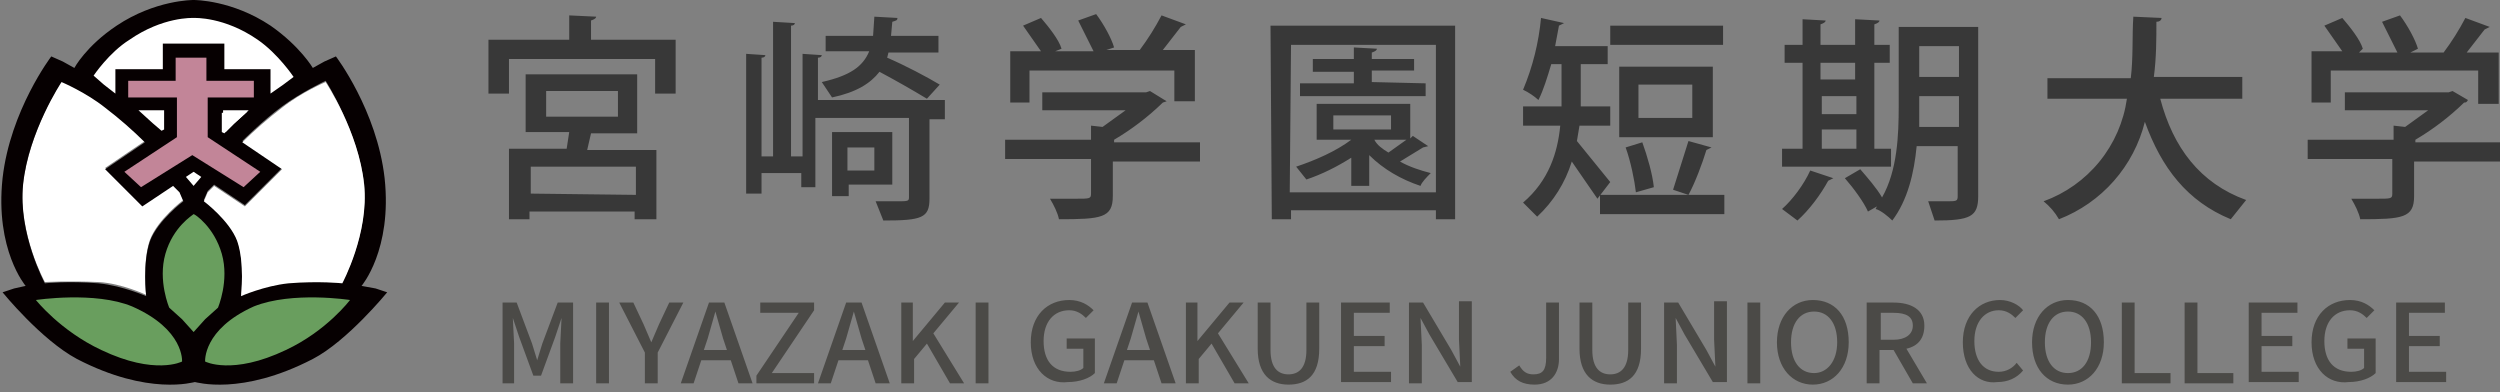 <svg width="223" height="35" viewBox="0 0 223 35" fill="none" xmlns="http://www.w3.org/2000/svg">
<rect x="0" y="0" width="223" height="35" fill="#808080" stroke="none"/>
<g clip-path="url(#clip0_257_1890)">
<path d="M7.318 6.747C7.318 6.747 11.207 1.029 17.039 1.029C22.871 1.029 27.445 7.09 27.445 7.09C27.445 7.09 18.411 13.266 17.725 17.497L17.153 17.84C17.153 17.84 11.55 7.891 7.318 6.747Z" fill="white"/>
<path d="M17.612 33.05C17.612 33.05 21.614 34.194 25.045 32.478C28.476 30.763 32.707 26.532 32.707 26.532C32.707 26.532 28.018 25.503 25.274 26.074C22.529 26.761 19.899 28.133 19.899 28.133C19.899 28.133 21.614 26.417 20.814 23.558C20.128 20.585 17.154 17.84 17.154 17.84C17.154 17.84 14.524 19.556 13.952 22.415C13.38 25.274 14.181 27.218 14.181 27.218C14.181 27.218 12.122 26.074 8.92 25.846C5.833 25.617 1.83 26.417 1.83 26.417C1.83 26.417 5.604 30.877 7.891 31.792C13.609 33.965 17.612 33.05 17.612 33.05Z" fill="#699E5E"/>
<path d="M19.326 4.689L15.438 4.575V6.633H11.092V9.263H15.324V11.894L10.406 15.096L12.808 17.383L17.268 14.409L21.728 17.497L24.244 14.981L19.212 12.008V9.263H23.215V6.747L19.441 6.862L19.326 4.689Z" fill="#C28598"/>
<path d="M8.805 25.159C10.864 25.273 13.036 26.302 13.036 26.302C13.036 26.302 12.693 23.329 13.38 21.385C14.066 19.555 16.353 17.84 16.353 17.84L16.01 17.039C15.855 16.816 15.661 16.622 15.438 16.467L12.693 18.297L9.377 14.981L12.922 12.579C12.922 12.579 11.092 10.749 9.377 9.492C7.662 8.234 5.489 7.204 5.489 7.204C5.489 7.204 2.63 11.664 2.058 16.353C1.601 20.813 4.002 25.159 4.002 25.159C4.002 25.159 6.061 25.044 8.805 25.159ZM14.637 11.664V9.949H12.35L13.608 11.093L14.409 11.893L14.637 11.664Z" fill="white"/>
<path d="M32.25 25.502C32.25 25.502 34.994 22.3 34.308 15.896C33.622 9.835 29.963 5.032 29.963 5.032L28.933 5.489L27.904 6.061C27.904 6.061 26.761 4.117 24.13 2.287C20.7 0 17.383 0 17.269 0C17.154 0 13.838 0 10.407 2.287C7.663 4.117 6.633 6.061 6.633 6.061L5.604 5.489L4.575 5.032C4.575 5.032 0.915 9.835 0.229 15.896C-0.457 22.3 2.288 25.502 2.288 25.502L1.258 25.731L0.229 26.074C0.229 26.074 3.66 30.305 6.862 32.02C13.266 35.337 17.269 34.079 17.383 34.079C17.497 34.079 21.5 35.337 27.904 32.02C30.992 30.419 34.537 26.074 34.537 26.074L33.508 25.731L32.25 25.502ZM11.551 3.545C14.524 1.487 17.154 1.601 17.269 1.601C17.383 1.601 20.013 1.487 22.987 3.545C24.816 4.803 26.189 6.862 26.189 6.862L25.274 7.548L24.13 8.348V6.175H20.013V3.888H14.524V6.175H10.293V8.348L9.264 7.548L8.349 6.747C8.349 6.747 9.721 4.689 11.551 3.545ZM18.527 8.691V12.236L23.215 15.324L21.729 16.696L17.154 13.837L12.58 16.696L11.093 15.324L15.782 12.236V8.691H11.436V7.205H15.668V5.146H18.412V7.205H22.644V8.691H18.527ZM22.072 9.949L20.814 11.093L20.013 11.893L19.785 11.779V10.064L22.072 9.949ZM17.269 16.582L16.583 15.781L17.269 15.324L17.955 15.781L17.269 16.582ZM13.609 10.979L12.351 9.835H14.639V11.55L14.41 11.665L13.609 10.979ZM2.059 16.468C2.516 11.779 5.49 7.319 5.49 7.319C5.49 7.319 7.663 8.234 9.378 9.606C10.625 10.558 11.809 11.59 12.923 12.694L9.378 15.095L12.694 18.412L15.439 16.582L16.011 17.154L16.354 17.954C16.354 17.954 14.067 19.67 13.38 21.5C12.694 23.444 13.037 26.417 13.037 26.417C13.037 26.417 10.979 25.502 8.806 25.273C6.062 25.045 4.003 25.273 4.003 25.273C4.003 25.273 1.602 20.813 2.059 16.468ZM16.239 32.249C16.239 32.249 13.838 33.507 9.035 31.22C5.375 29.505 3.203 26.76 3.203 26.76C3.203 26.76 8.463 25.959 11.78 27.332C16.468 29.39 16.239 32.249 16.239 32.249ZM17.269 29.619L16.239 28.475L15.096 27.446C15.096 27.446 14.067 25.045 14.753 22.643C15.439 20.241 17.154 19.212 17.269 19.098C17.383 19.098 19.099 20.241 19.785 22.643C20.471 25.045 19.442 27.446 19.442 27.446L18.298 28.475L17.269 29.619ZM25.503 31.22C20.7 33.507 18.298 32.249 18.298 32.249C18.298 32.249 18.069 29.39 22.644 27.332C26.074 25.959 31.221 26.76 31.221 26.76C31.221 26.76 29.162 29.505 25.503 31.22ZM30.534 25.159H25.731C23.673 25.273 21.5 26.303 21.5 26.303C21.5 26.303 21.843 23.329 21.157 21.385C20.471 19.555 18.184 17.84 18.184 17.84L18.527 17.04L19.099 16.468L21.843 18.297L25.16 14.981L21.614 12.579C21.614 12.579 23.444 10.75 25.16 9.492C26.875 8.234 29.048 7.205 29.048 7.205C29.048 7.205 31.907 11.665 32.478 16.353C32.936 20.813 30.534 25.159 30.534 25.159Z" fill="#060001"/>
<path d="M32.478 16.468C32.021 11.779 29.048 7.319 29.048 7.319C29.048 7.319 26.875 8.234 25.16 9.606C23.913 10.558 22.729 11.59 21.614 12.694L25.16 15.095L21.843 18.412L19.099 16.582L18.527 17.154L18.184 17.954C18.184 17.954 20.471 19.67 21.157 21.5C21.843 23.444 21.5 26.417 21.5 26.417C21.5 26.417 23.558 25.502 25.731 25.273C28.476 25.045 30.534 25.273 30.534 25.273C30.534 25.273 32.936 20.813 32.478 16.468ZM20.128 11.779L20.928 10.979L22.186 9.835H19.899V11.55L20.128 11.779Z" fill="white"/>
<path d="M52.833 3.545H60.267V8.349H58.437V5.261H45.4V8.349H43.57V3.545H50.775V1.373L53.176 1.487C53.176 1.601 53.062 1.716 52.719 1.83V3.545H52.833ZM56.836 11.894H52.719L52.376 13.38H58.551V19.556H56.607V18.87H47.23V19.556H45.4V13.266H50.546L50.775 11.779H46.887V6.633H56.836V11.894ZM56.722 17.383V14.867H47.344V17.269L56.722 17.383ZM48.717 8.12V10.407H55.121V8.12H48.717ZM84.282 9.035V10.636H82.91V17.726C82.91 19.441 82.224 19.67 78.793 19.67L78.107 17.955H79.936C80.966 17.955 81.08 17.955 81.08 17.612V10.521H72.732V16.697H71.474V15.439H67.929V17.269H66.556V4.803L68.272 4.918C68.272 5.032 68.157 5.147 67.929 5.147V13.952H68.958V1.944L70.902 2.059C70.902 2.173 70.788 2.288 70.559 2.288V13.952H71.588V4.803L73.304 4.918C73.304 5.032 73.189 5.147 72.961 5.147V8.92H84.282V9.035ZM79.25 4.689L79.136 5.147C80.737 5.833 82.681 6.862 83.825 7.548L82.681 8.806C81.292 7.969 79.881 7.168 78.45 6.404C77.649 7.434 76.391 8.234 74.219 8.692L73.304 7.319C75.82 6.748 76.963 5.947 77.535 4.575H73.647V3.202H77.878L77.992 1.487L80.051 1.601C80.051 1.83 79.936 1.83 79.593 1.944L79.479 3.202H83.71V4.689H79.25ZM79.593 16.468H75.705V17.497H74.219V11.779H79.593V16.468ZM77.992 13.152H75.591V15.21H77.992V13.152ZM107.04 12.694V14.41H99.263V17.497C99.263 19.441 98.234 19.556 94.46 19.556C94.346 18.984 94.003 18.298 93.659 17.726H95.947C97.205 17.726 97.319 17.726 97.319 17.269V14.181H89.657V12.466H97.319V11.207L98.348 11.322L100.407 9.835H92.973V8.234H102.236L102.58 8.12L104.066 9.035L103.723 9.149C102.412 10.424 100.953 11.538 99.377 12.466V12.694H107.04ZM91.83 6.29V9.149H90.114V4.575H92.859L91.258 2.288L92.859 1.601C93.545 2.402 94.46 3.545 94.689 4.346L94.117 4.575H97.548L96.175 1.83L97.776 1.258C98.463 2.173 99.149 3.431 99.377 4.232L98.691 4.46H101.665C102.394 3.485 103.044 2.452 103.609 1.373L105.782 2.173L105.324 2.402L103.723 4.46H106.582V9.035H104.752V6.29H91.83ZM113.329 2.288H129.797V19.556H128.082V18.755H115.159V19.556H113.444L113.329 2.288ZM115.045 17.154H128.082V4.003H115.159L115.045 17.154ZM126.023 12.122L127.395 13.037L126.938 13.152L124.88 14.41C125.68 14.867 126.709 15.21 127.624 15.439C127.281 15.782 126.824 16.239 126.709 16.582C124.994 16.011 123.393 15.096 122.135 13.838V16.582H120.534V14.066C119.276 14.867 117.904 15.553 116.531 16.011L115.616 14.867C117.332 14.295 119.162 13.495 120.534 12.466H117.446V9.263H125.794V12.351L126.023 12.122ZM127.167 7.434V8.577H115.96V7.434H120.763V6.404H117.103V5.261H120.763V4.232L122.821 4.346C122.821 4.46 122.707 4.575 122.364 4.689V5.261H126.137V6.29H122.364V7.319L127.167 7.434ZM118.933 10.293V11.551H124.079V10.293H118.933ZM122.592 12.466C122.821 12.923 123.279 13.266 123.85 13.609L125.451 12.466H122.592ZM140.89 11.207L140.661 12.58L143.634 16.239L142.491 17.726L140.204 14.41C139.624 16.291 138.559 17.988 137.116 19.327L135.858 18.069C138.145 16.125 138.946 13.609 139.174 11.207H135.858V9.492H139.289V5.718H138.374C138.031 6.862 137.688 8.005 137.23 8.92C136.819 8.551 136.357 8.243 135.858 8.005C136.715 5.965 137.255 3.805 137.459 1.601L139.517 2.059L139.06 2.288L138.717 4.117H143.406V5.718H141.004V9.492H143.634V11.207H140.89ZM142.72 17.383H153.812V19.098H142.72V17.383ZM153.698 2.288V4.003H143.634V2.288H153.698ZM152.783 5.947V12.237H144.435V5.947H152.783ZM146.493 12.694C146.951 13.952 147.408 15.553 147.523 16.697L145.922 17.154C145.807 16.125 145.464 14.41 145.007 13.152L146.493 12.694ZM150.953 10.636V7.548H146.15V10.521H150.953V10.636ZM152.669 13.152L152.211 13.38C151.868 14.524 151.182 16.354 150.61 17.383L149.238 16.925L150.61 12.58L152.669 13.152ZM168.679 13.266V14.867H158.959V13.266H160.788V5.604H159.187V4.003H160.788V1.716L162.847 1.83C162.847 1.944 162.732 2.059 162.389 2.173V4.003H165.477V1.716L167.65 1.83C167.65 1.944 167.535 2.059 167.192 2.173V4.003H168.565V5.604H167.192V13.266H168.679ZM163.533 15.896L163.075 16.125C162.389 17.383 161.36 18.755 160.331 19.67L158.959 18.641C159.873 17.84 160.903 16.468 161.474 15.21L163.533 15.896ZM165.477 5.604H162.389V7.091H165.477V5.604ZM162.504 8.577V10.178H165.591V8.577H162.504ZM162.504 11.551V13.266H165.591V11.551H162.504ZM176.455 2.402V17.497C176.455 19.327 175.769 19.67 172.567 19.67L171.995 17.955H173.596C174.511 17.955 174.626 17.955 174.626 17.497V13.037H170.966C170.737 15.439 170.166 17.84 168.793 19.67C168.45 19.327 167.764 18.755 167.307 18.641L167.421 18.412L166.621 18.87C166.277 18.069 165.363 16.811 164.562 15.896L165.934 15.096C166.621 15.896 167.421 16.811 167.879 17.612C169.251 15.21 169.365 12.008 169.365 9.492V2.402H176.455ZM171.195 9.492V11.322H174.74V8.577H171.195V9.492ZM174.74 4.117H171.195V6.862H174.74V4.117ZM199.899 8.806H192.694C193.838 13.152 196.24 16.354 200.356 17.84L198.984 19.556C195.096 17.955 192.809 14.981 191.322 10.864C190.835 12.821 189.885 14.632 188.551 16.145C187.218 17.657 185.54 18.827 183.66 19.556C183.306 18.942 182.84 18.399 182.288 17.955C184.241 17.248 185.964 16.024 187.274 14.412C188.584 12.8 189.43 10.862 189.721 8.806H182.631V6.976H190.064C190.293 5.147 190.178 3.202 190.293 1.487L192.809 1.601C192.809 1.83 192.58 1.944 192.351 1.944C192.351 3.431 192.351 5.147 192.123 6.862H200.013V8.806H199.899ZM223.114 12.694V14.41H215.338V17.497C215.338 19.441 214.308 19.556 210.534 19.556C210.42 18.984 210.077 18.298 209.734 17.726H212.021C213.279 17.726 213.393 17.726 213.393 17.269V14.181H205.846V12.466H213.508V11.207L214.537 11.322L216.595 9.835H209.162V8.234H218.425L218.768 8.12L220.141 8.92C220.026 9.149 219.912 9.149 219.798 9.149C218.487 10.424 217.028 11.538 215.452 12.466V12.694H223.114ZM207.904 6.29V9.149H206.189V4.575H208.933L207.332 2.288L208.933 1.601C209.62 2.402 210.534 3.545 210.763 4.346L210.42 4.689H213.851L212.479 1.944L214.08 1.373C214.766 2.288 215.452 3.545 215.681 4.346L214.994 4.689H217.968C218.697 3.713 219.347 2.681 219.912 1.601L222.085 2.402L221.627 2.631L220.026 4.689H222.885V9.263H221.055V6.29H207.904Z" fill="#383838"/>
<path d="M44.715 26.989H46.087L47.459 30.649L47.917 32.135L48.374 30.649L49.747 26.989H51.119V34.194H49.975V30.649L50.09 28.361L49.518 30.077L48.26 33.508H47.574L46.316 30.077L45.744 28.361L45.858 30.649V34.194H44.829V26.989H44.715ZM53.177 26.989H54.321V34.194H53.177V26.989ZM57.523 31.449L55.236 26.989H56.494L57.409 28.933L58.095 30.534L58.781 28.933L59.696 26.989H60.954L58.667 31.449V34.194H57.523V31.449ZM65.185 32.135H62.555L61.869 34.194H60.725L63.241 26.989H64.613L67.129 34.194H65.871L65.185 32.135ZM64.842 31.221L64.499 30.191L63.813 27.79L63.127 30.191L62.784 31.221H64.842ZM67.472 33.508L71.246 27.904H67.815V26.989H72.618V27.675L68.845 33.279H72.618V34.194H67.472V33.508ZM77.421 32.135H74.791L74.105 34.194H72.962L75.477 26.989H76.85L79.366 34.194H78.108L77.421 32.135ZM77.193 31.221L76.85 30.191L76.164 27.79L75.477 30.191L75.134 31.221H77.193ZM80.281 26.989H81.424V30.42L84.283 26.989H85.541L83.254 29.734L85.998 34.194H84.74L82.682 30.649L81.538 32.021V34.194H80.395V26.989H80.281ZM87.028 26.989H88.171V34.194H87.028V26.989ZM91.945 30.534C91.945 28.133 93.432 26.761 95.376 26.761C96.405 26.761 97.091 27.218 97.549 27.675L96.862 28.361C96.519 28.018 96.062 27.675 95.376 27.675C94.004 27.675 93.089 28.705 93.089 30.42C93.089 32.135 93.889 33.165 95.49 33.165C95.948 33.165 96.405 33.05 96.634 32.822V31.106H95.147V30.191H97.663V33.279C97.206 33.736 96.291 34.08 95.261 34.08C93.432 34.308 91.945 32.936 91.945 30.534ZM102.924 32.135H100.293L99.607 34.194H98.464L100.979 26.989H102.352L104.868 34.194H103.61L102.924 32.135ZM102.58 31.221L102.237 30.191L101.551 27.79L100.865 30.191L100.522 31.221H102.58ZM105.668 26.989H106.812V30.42L109.671 26.989H110.929L108.642 29.734L111.386 34.194H110.128L108.07 30.649L106.926 32.021V34.194H105.783V26.989H105.668ZM112.187 31.106V26.989H113.33V31.221C113.33 32.822 114.016 33.393 114.931 33.393C115.846 33.393 116.532 32.822 116.532 31.221V26.989H117.676V31.106C117.676 33.508 116.532 34.308 114.931 34.308C113.33 34.308 112.187 33.393 112.187 31.106ZM119.62 26.989H123.966V27.904H120.764V29.963H123.508V30.877H120.764V33.165H124.08V34.08H119.62V26.989ZM125.681 26.989H126.939L129.455 31.221L130.255 32.707L130.141 30.306V26.875H131.285V34.08H130.027L127.511 29.848L126.71 28.361L126.825 30.763V34.194H125.681V26.989ZM134.715 33.165L135.516 32.593C135.859 33.165 136.202 33.393 136.774 33.393C137.574 33.393 137.917 33.05 137.917 31.907V26.989H139.061V32.021C139.061 33.279 138.375 34.308 136.888 34.308C135.859 34.308 135.173 33.965 134.715 33.165ZM140.891 31.106V26.989H142.034V31.221C142.034 32.822 142.72 33.393 143.635 33.393C144.55 33.393 145.236 32.822 145.236 31.221V26.989H146.38V31.106C146.38 33.508 145.236 34.308 143.635 34.308C142.034 34.308 140.891 33.393 140.891 31.106ZM148.438 26.989H149.696L152.212 31.221L153.013 32.707L152.898 30.306V26.875H154.042V34.08H152.784L150.268 29.848L149.468 28.361L149.582 30.763V34.194H148.438V26.989ZM155.872 26.989H157.015V34.194H155.872V26.989ZM158.502 30.534C158.502 28.247 159.874 26.761 161.704 26.761C163.648 26.761 164.906 28.133 164.906 30.534C164.906 32.822 163.534 34.308 161.704 34.308C159.874 34.308 158.502 32.822 158.502 30.534ZM163.877 30.534C163.877 28.819 163.076 27.79 161.818 27.79C160.56 27.79 159.76 28.819 159.76 30.534C159.76 32.25 160.56 33.279 161.818 33.279C162.962 33.279 163.877 32.25 163.877 30.534ZM170.624 34.194L168.909 31.221H167.651V34.194H166.507V26.989H168.909C170.395 26.989 171.653 27.561 171.653 29.048C171.653 30.191 171.082 30.877 170.052 31.106L171.882 34.194H170.624ZM167.765 30.306H168.909C169.938 30.306 170.624 29.848 170.624 29.048C170.624 28.247 170.052 27.904 168.909 27.904H167.765V30.306ZM175.084 30.534C175.084 28.133 176.571 26.761 178.4 26.761C179.315 26.761 180.116 27.218 180.459 27.675L179.773 28.361C179.43 28.018 178.972 27.675 178.286 27.675C177.028 27.675 176.113 28.705 176.113 30.42C176.113 32.135 176.914 33.165 178.286 33.165C178.972 33.165 179.544 32.822 179.887 32.364L180.459 33.05C179.887 33.736 179.087 34.08 178.172 34.08C176.456 34.308 175.084 32.936 175.084 30.534ZM181.259 30.534C181.259 28.247 182.632 26.761 184.462 26.761C186.406 26.761 187.664 28.133 187.664 30.534C187.664 32.822 186.291 34.308 184.462 34.308C182.517 34.308 181.259 32.822 181.259 30.534ZM186.52 30.534C186.52 28.819 185.719 27.79 184.462 27.79C183.204 27.79 182.403 28.819 182.403 30.534C182.403 32.25 183.204 33.279 184.462 33.279C185.719 33.279 186.52 32.25 186.52 30.534ZM189.265 26.989H190.408V33.279H193.61V34.194H189.265V26.989ZM194.868 26.989H196.012V33.279H199.214V34.194H194.868V26.989ZM200.586 26.989H204.932V27.904H201.73V29.963H204.474V30.877H201.73V33.165H205.046V34.08H200.586V26.989ZM206.19 30.534C206.19 28.133 207.676 26.761 209.62 26.761C210.65 26.761 211.336 27.218 211.793 27.675L211.107 28.361C210.764 28.018 210.307 27.675 209.62 27.675C208.248 27.675 207.333 28.705 207.333 30.42C207.333 32.135 208.134 33.165 209.735 33.165C210.192 33.165 210.65 33.05 210.878 32.822V31.106H209.392V30.191H211.908V33.279C211.45 33.736 210.535 34.08 209.506 34.08C207.676 34.308 206.19 32.936 206.19 30.534ZM213.737 26.989H218.083V27.904H214.881V29.963H217.626V30.877H214.881V33.165H218.197V34.08H213.737V26.989Z" fill="#4B4A47"/>
</g>
<defs>
<clipPath id="clip0_257_1890">
<rect width="223" height="34.308" fill="white"/>
</clipPath>
</defs>
</svg>
